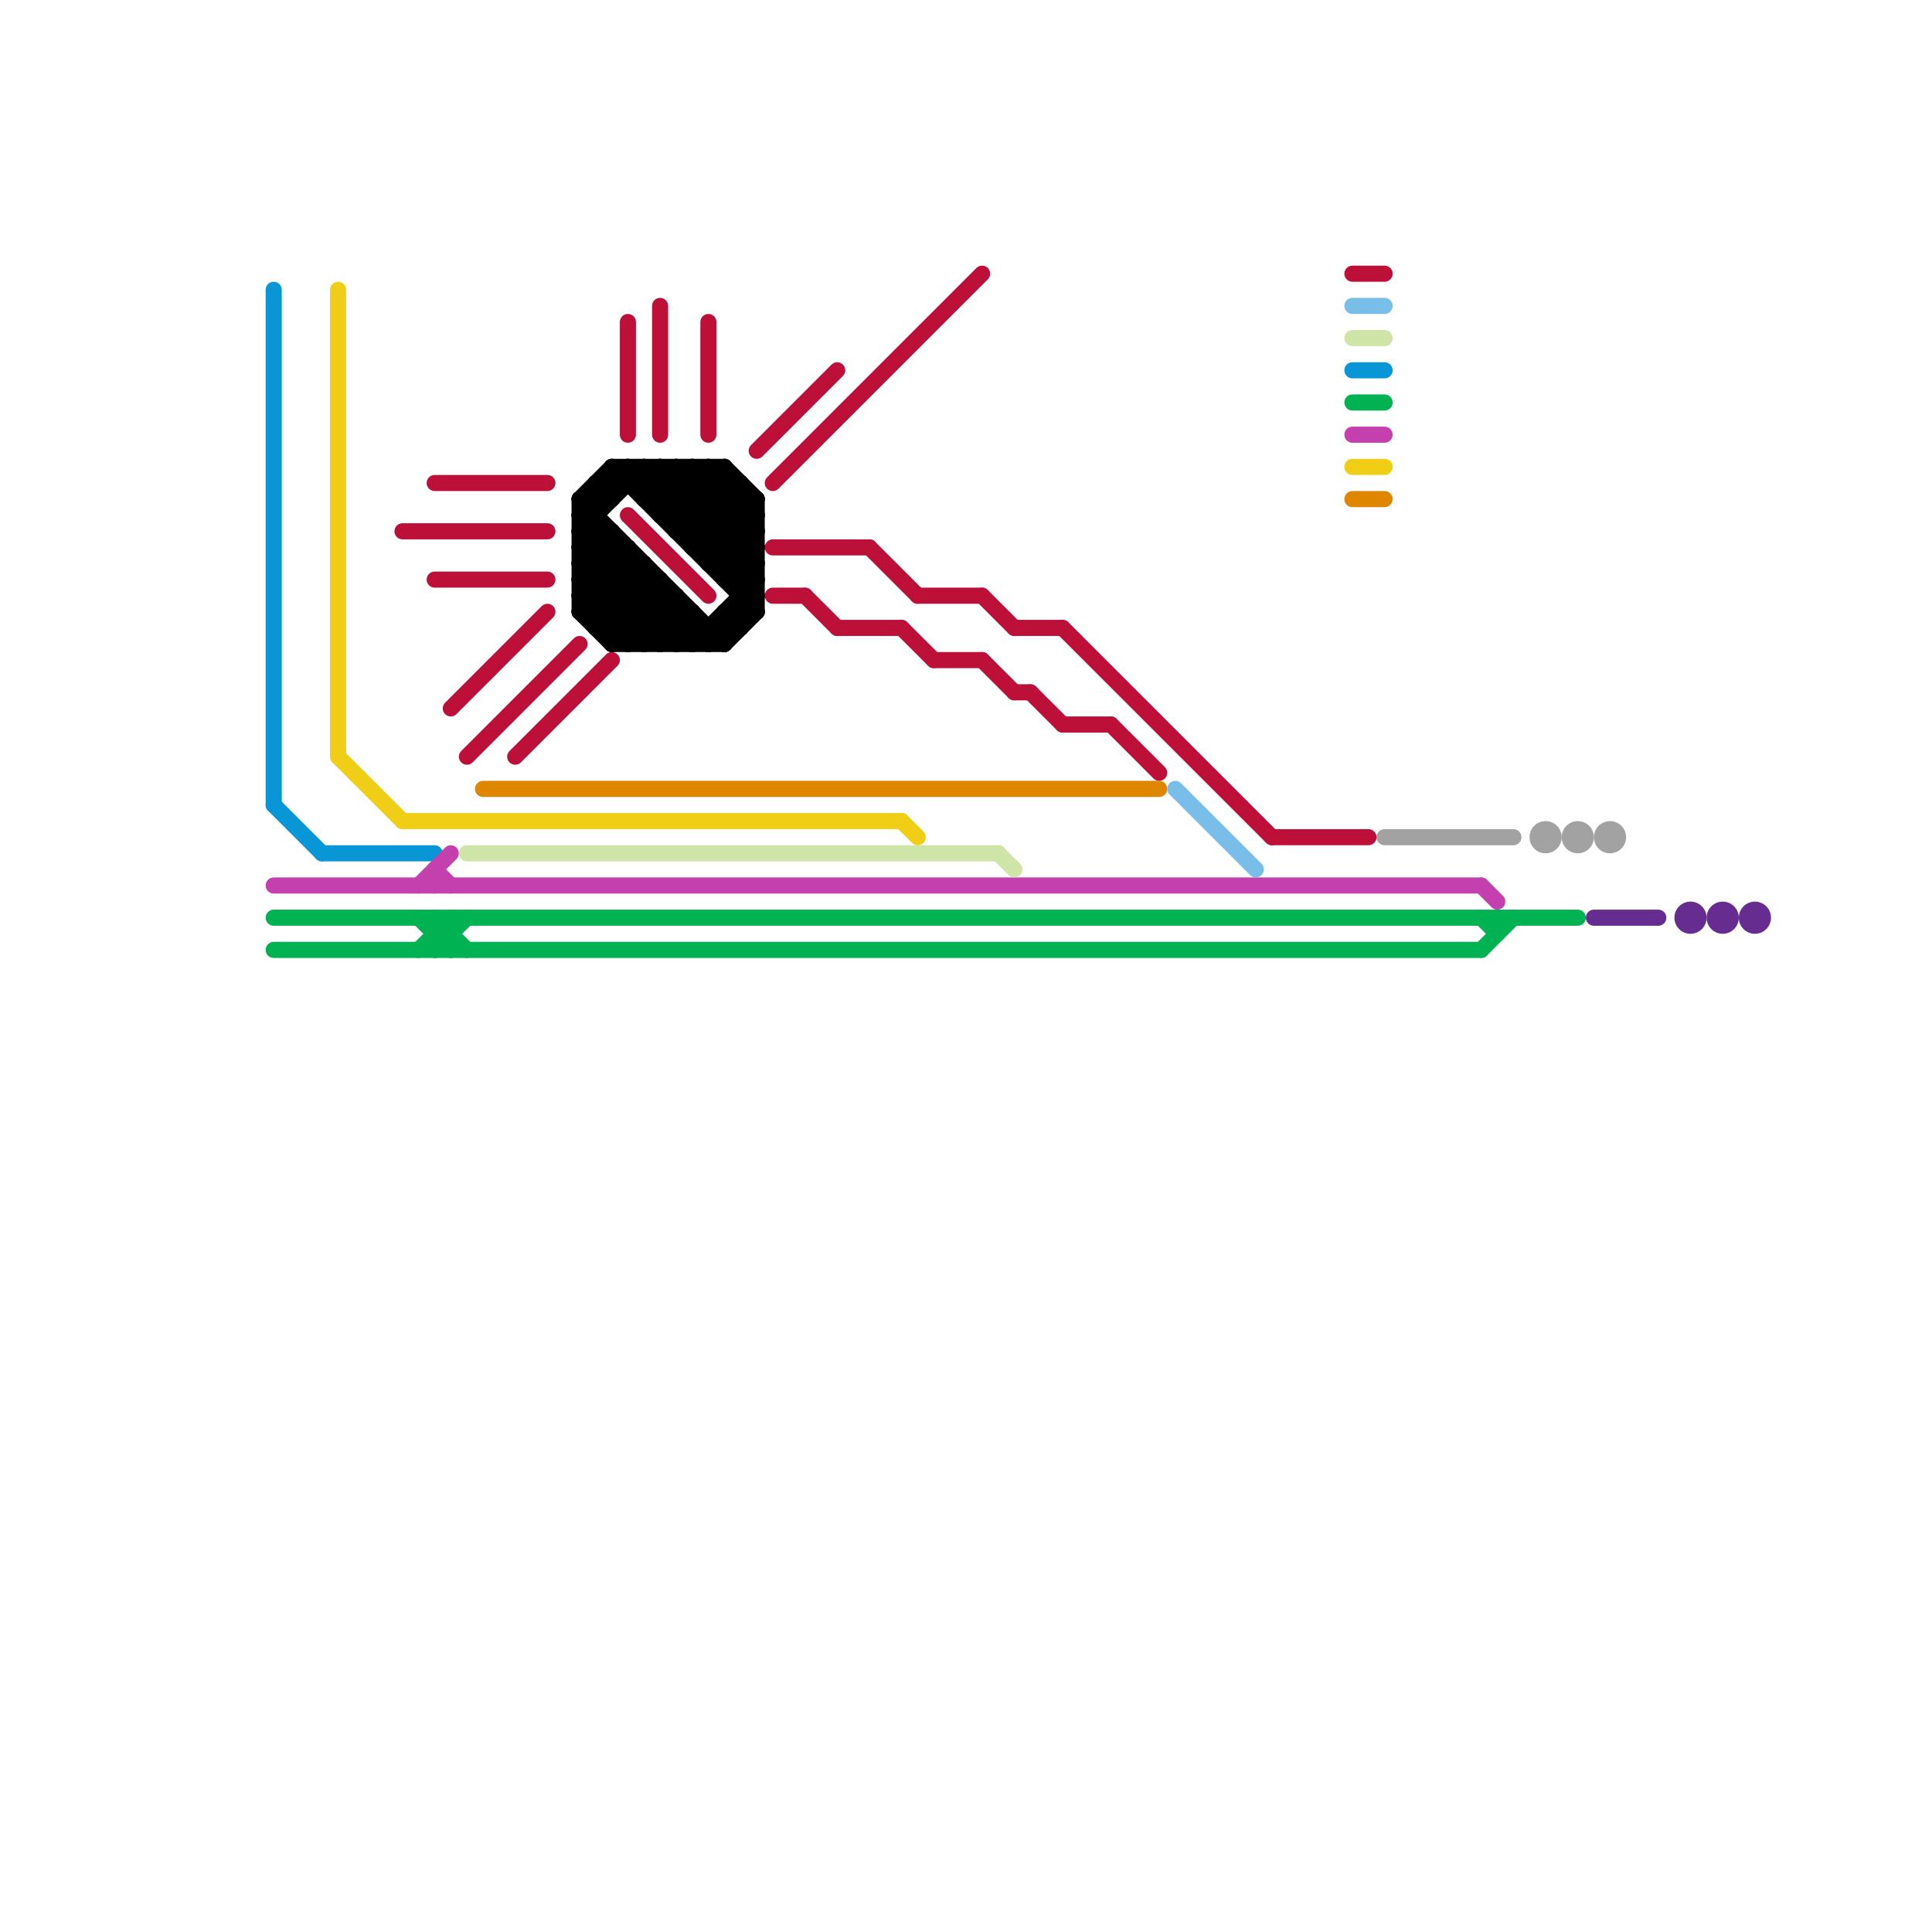 
<svg version="1.1" xmlns="http://www.w3.org/2000/svg" viewBox="0 0 120 120">
<style>line { stroke-width: 1; fill: none; stroke-linecap: round; stroke-linejoin: round; } .c0 { stroke: #a2a2a2 } .c1 { stroke: #662c90 } .c2 { stroke: #0896d7 } .c3 { stroke: #c440ae } .c4 { stroke: #00b251 } .c5 { stroke: #f0ce15 } .c6 { stroke: #bd1038 } .c7 { stroke: #cfe4a7 } .c8 { stroke: #df8600 } .c9 { stroke: #000000 } .c10 { stroke: #79bde9 }</style><line class="c0" x1="86" y1="52" x2="94" y2="52"/><circle cx="98" cy="52" r="1" fill="#a2a2a2" /><circle cx="96" cy="52" r="1" fill="#a2a2a2" /><circle cx="100" cy="52" r="1" fill="#a2a2a2" /><line class="c1" x1="99" y1="57" x2="103" y2="57"/><circle cx="109" cy="57" r="1" fill="#662c90" /><circle cx="107" cy="57" r="1" fill="#662c90" /><circle cx="105" cy="57" r="1" fill="#662c90" /><line class="c2" x1="84" y1="23" x2="86" y2="23"/><line class="c2" x1="17" y1="18" x2="17" y2="50"/><line class="c2" x1="17" y1="50" x2="20" y2="53"/><line class="c2" x1="20" y1="53" x2="27" y2="53"/><line class="c3" x1="84" y1="27" x2="86" y2="27"/><line class="c3" x1="26" y1="55" x2="28" y2="53"/><line class="c3" x1="17" y1="55" x2="92" y2="55"/><line class="c3" x1="92" y1="55" x2="93" y2="56"/><line class="c3" x1="27" y1="54" x2="28" y2="55"/><line class="c3" x1="27" y1="54" x2="27" y2="55"/><line class="c4" x1="26" y1="59" x2="28" y2="57"/><line class="c4" x1="84" y1="25" x2="86" y2="25"/><line class="c4" x1="92" y1="59" x2="94" y2="57"/><line class="c4" x1="17" y1="59" x2="92" y2="59"/><line class="c4" x1="28" y1="57" x2="28" y2="59"/><line class="c4" x1="27" y1="58" x2="28" y2="58"/><line class="c4" x1="27" y1="57" x2="27" y2="59"/><line class="c4" x1="27" y1="57" x2="29" y2="59"/><line class="c4" x1="92" y1="57" x2="93" y2="58"/><line class="c4" x1="17" y1="57" x2="98" y2="57"/><line class="c4" x1="27" y1="59" x2="29" y2="57"/><line class="c4" x1="93" y1="57" x2="93" y2="58"/><line class="c4" x1="26" y1="57" x2="28" y2="59"/><line class="c5" x1="25" y1="51" x2="56" y2="51"/><line class="c5" x1="21" y1="47" x2="25" y2="51"/><line class="c5" x1="56" y1="51" x2="57" y2="52"/><line class="c5" x1="21" y1="18" x2="21" y2="47"/><line class="c5" x1="84" y1="29" x2="86" y2="29"/><line class="c6" x1="79" y1="52" x2="85" y2="52"/><line class="c6" x1="39" y1="20" x2="39" y2="27"/><line class="c6" x1="28" y1="44" x2="34" y2="38"/><line class="c6" x1="66" y1="39" x2="79" y2="52"/><line class="c6" x1="69" y1="45" x2="72" y2="48"/><line class="c6" x1="47" y1="28" x2="52" y2="23"/><line class="c6" x1="27" y1="36" x2="34" y2="36"/><line class="c6" x1="48" y1="34" x2="54" y2="34"/><line class="c6" x1="50" y1="37" x2="52" y2="39"/><line class="c6" x1="48" y1="37" x2="50" y2="37"/><line class="c6" x1="32" y1="47" x2="38" y2="41"/><line class="c6" x1="44" y1="20" x2="44" y2="27"/><line class="c6" x1="25" y1="33" x2="34" y2="33"/><line class="c6" x1="64" y1="43" x2="66" y2="45"/><line class="c6" x1="39" y1="32" x2="44" y2="37"/><line class="c6" x1="58" y1="41" x2="61" y2="41"/><line class="c6" x1="63" y1="39" x2="66" y2="39"/><line class="c6" x1="63" y1="43" x2="64" y2="43"/><line class="c6" x1="29" y1="47" x2="36" y2="40"/><line class="c6" x1="57" y1="37" x2="61" y2="37"/><line class="c6" x1="66" y1="45" x2="69" y2="45"/><line class="c6" x1="41" y1="19" x2="41" y2="27"/><line class="c6" x1="61" y1="37" x2="63" y2="39"/><line class="c6" x1="27" y1="30" x2="34" y2="30"/><line class="c6" x1="54" y1="34" x2="57" y2="37"/><line class="c6" x1="52" y1="39" x2="56" y2="39"/><line class="c6" x1="61" y1="41" x2="63" y2="43"/><line class="c6" x1="48" y1="30" x2="61" y2="17"/><line class="c6" x1="56" y1="39" x2="58" y2="41"/><line class="c6" x1="84" y1="17" x2="86" y2="17"/><line class="c7" x1="29" y1="53" x2="62" y2="53"/><line class="c7" x1="62" y1="53" x2="63" y2="54"/><line class="c7" x1="84" y1="21" x2="86" y2="21"/><line class="c8" x1="30" y1="49" x2="72" y2="49"/><line class="c8" x1="84" y1="31" x2="86" y2="31"/><line class="c9" x1="36" y1="32" x2="37" y2="32"/><line class="c9" x1="42" y1="40" x2="43" y2="39"/><line class="c9" x1="44" y1="35" x2="47" y2="35"/><line class="c9" x1="43" y1="29" x2="43" y2="34"/><line class="c9" x1="41" y1="31" x2="43" y2="29"/><line class="c9" x1="38" y1="29" x2="38" y2="31"/><line class="c9" x1="36" y1="38" x2="39" y2="35"/><line class="c9" x1="45" y1="40" x2="47" y2="38"/><line class="c9" x1="37" y1="30" x2="37" y2="39"/><line class="c9" x1="36" y1="31" x2="45" y2="40"/><line class="c9" x1="43" y1="38" x2="43" y2="40"/><line class="c9" x1="40" y1="29" x2="40" y2="31"/><line class="c9" x1="42" y1="37" x2="42" y2="40"/><line class="c9" x1="36" y1="34" x2="42" y2="40"/><line class="c9" x1="40" y1="29" x2="47" y2="36"/><line class="c9" x1="44" y1="29" x2="47" y2="32"/><line class="c9" x1="45" y1="38" x2="47" y2="38"/><line class="c9" x1="39" y1="29" x2="47" y2="37"/><line class="c9" x1="38" y1="29" x2="45" y2="29"/><line class="c9" x1="41" y1="29" x2="47" y2="35"/><line class="c9" x1="36" y1="34" x2="39" y2="34"/><line class="c9" x1="36" y1="33" x2="38" y2="33"/><line class="c9" x1="40" y1="31" x2="47" y2="31"/><line class="c9" x1="39" y1="34" x2="39" y2="40"/><line class="c9" x1="36" y1="35" x2="40" y2="35"/><line class="c9" x1="37" y1="39" x2="46" y2="39"/><line class="c9" x1="36" y1="32" x2="39" y2="29"/><line class="c9" x1="37" y1="30" x2="46" y2="30"/><line class="c9" x1="44" y1="40" x2="47" y2="37"/><line class="c9" x1="44" y1="39" x2="44" y2="40"/><line class="c9" x1="41" y1="32" x2="47" y2="32"/><line class="c9" x1="44" y1="34" x2="47" y2="31"/><line class="c9" x1="36" y1="37" x2="42" y2="37"/><line class="c9" x1="43" y1="29" x2="47" y2="33"/><line class="c9" x1="42" y1="29" x2="42" y2="33"/><line class="c9" x1="45" y1="29" x2="47" y2="31"/><line class="c9" x1="42" y1="32" x2="45" y2="29"/><line class="c9" x1="38" y1="40" x2="41" y2="37"/><line class="c9" x1="41" y1="32" x2="44" y2="29"/><line class="c9" x1="43" y1="33" x2="46" y2="30"/><line class="c9" x1="39" y1="40" x2="42" y2="37"/><line class="c9" x1="36" y1="36" x2="41" y2="36"/><line class="c9" x1="46" y1="30" x2="46" y2="39"/><line class="c9" x1="45" y1="38" x2="46" y2="39"/><line class="c9" x1="42" y1="33" x2="45" y2="30"/><line class="c9" x1="36" y1="38" x2="38" y2="40"/><line class="c9" x1="36" y1="37" x2="39" y2="34"/><line class="c9" x1="40" y1="35" x2="40" y2="40"/><line class="c9" x1="42" y1="29" x2="47" y2="34"/><line class="c9" x1="36" y1="31" x2="38" y2="29"/><line class="c9" x1="44" y1="29" x2="44" y2="35"/><line class="c9" x1="45" y1="38" x2="45" y2="40"/><line class="c9" x1="44" y1="35" x2="47" y2="32"/><line class="c9" x1="38" y1="33" x2="38" y2="40"/><line class="c9" x1="45" y1="29" x2="45" y2="36"/><line class="c9" x1="36" y1="32" x2="44" y2="40"/><line class="c9" x1="36" y1="33" x2="43" y2="40"/><line class="c9" x1="36" y1="38" x2="43" y2="38"/><line class="c9" x1="47" y1="31" x2="47" y2="38"/><line class="c9" x1="36" y1="31" x2="38" y2="31"/><line class="c9" x1="43" y1="40" x2="47" y2="36"/><line class="c9" x1="39" y1="29" x2="39" y2="30"/><line class="c9" x1="46" y1="37" x2="47" y2="37"/><line class="c9" x1="40" y1="31" x2="42" y2="29"/><line class="c9" x1="45" y1="36" x2="47" y2="34"/><line class="c9" x1="36" y1="35" x2="41" y2="40"/><line class="c9" x1="42" y1="33" x2="47" y2="33"/><line class="c9" x1="41" y1="36" x2="41" y2="40"/><line class="c9" x1="36" y1="37" x2="39" y2="40"/><line class="c9" x1="36" y1="31" x2="36" y2="38"/><line class="c9" x1="36" y1="34" x2="37" y2="33"/><line class="c9" x1="38" y1="39" x2="41" y2="36"/><line class="c9" x1="40" y1="40" x2="42" y2="38"/><line class="c9" x1="45" y1="36" x2="47" y2="36"/><line class="c9" x1="36" y1="33" x2="40" y2="29"/><line class="c9" x1="46" y1="36" x2="47" y2="35"/><line class="c9" x1="41" y1="29" x2="41" y2="32"/><line class="c9" x1="36" y1="35" x2="38" y2="33"/><line class="c9" x1="37" y1="30" x2="38" y2="31"/><line class="c9" x1="37" y1="38" x2="40" y2="35"/><line class="c9" x1="41" y1="40" x2="43" y2="38"/><line class="c9" x1="45" y1="35" x2="47" y2="33"/><line class="c9" x1="43" y1="34" x2="46" y2="31"/><line class="c9" x1="40" y1="30" x2="41" y2="29"/><line class="c9" x1="38" y1="29" x2="47" y2="38"/><line class="c9" x1="36" y1="36" x2="38" y2="34"/><line class="c9" x1="37" y1="39" x2="40" y2="36"/><line class="c9" x1="43" y1="34" x2="47" y2="34"/><line class="c9" x1="36" y1="36" x2="40" y2="40"/><line class="c9" x1="38" y1="40" x2="45" y2="40"/><line class="c10" x1="84" y1="19" x2="86" y2="19"/><line class="c10" x1="73" y1="49" x2="78" y2="54"/>


</svg>

